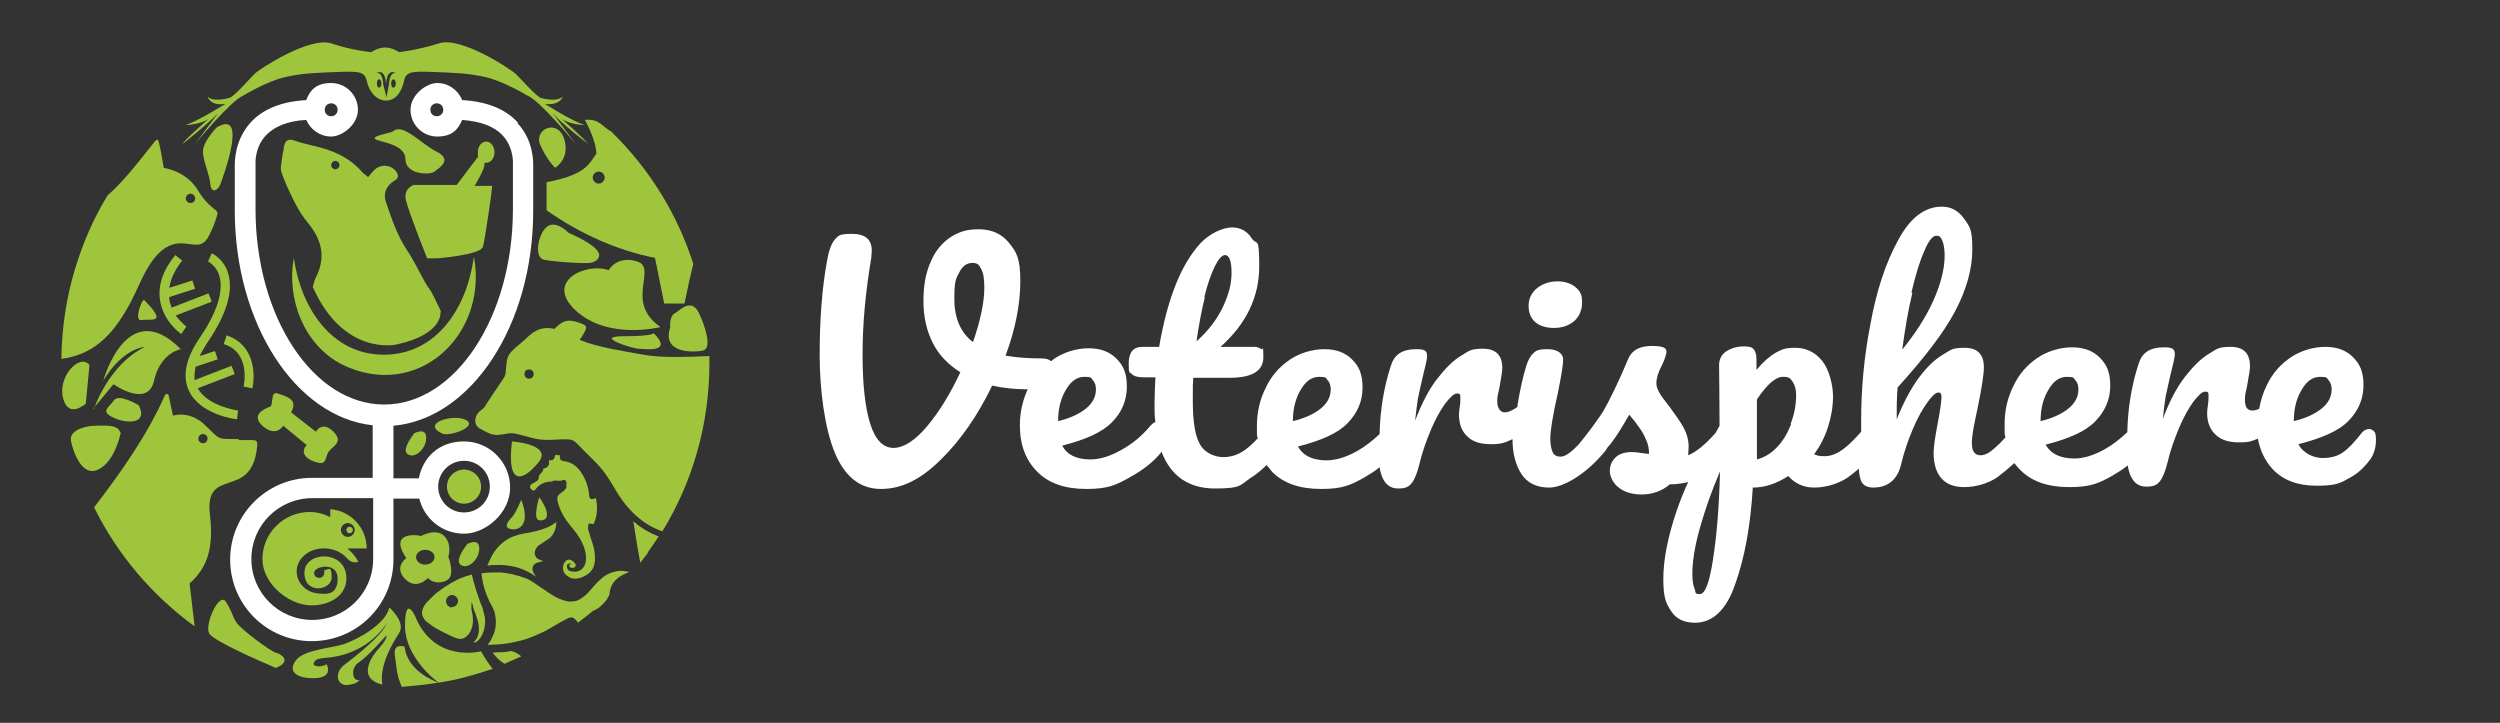 <?xml version="1.0" encoding="UTF-8"?>
<svg id="Calque_1" xmlns="http://www.w3.org/2000/svg" version="1.1" viewBox="0 0 542 156.7">
  <rect x="0" y="0" width="542" height="156.7" fill="#333333" stroke="none"/>
  <!-- Generator: Adobe Illustrator 29.1.0, SVG Export Plug-In . SVG Version: 2.1.0 Build 142)  -->
  <defs>
    <style>
      .st0, .st1 {
        fill: #9fc53d;
      }

      .st2 {
        fill: #fff;
      }

      .st1 {
        fill-rule: evenodd;
      }
    </style>
  </defs>
  <g>
    <path class="st2" d="M336.8,71.1c1.9,0,3.3-.5,4.5-1.5,1.1-1,1.7-2.4,1.7-4.1s-.5-2.5-1.5-3.3-2.3-1.2-3.9-1.2-3.2.5-4.4,1.5c-1.2,1-1.8,2.3-1.8,3.8s.5,2.7,1.4,3.5c.9.8,2.3,1.3,4.1,1.3Z"/>
    <path class="st2" d="M514.9,93.8c-.3-.5-.8-.8-1.3-.8s-1.2.3-1.7,1c-1.5,1.9-2.8,3.3-4,4.1-1.1.8-2.6,1.2-4.4,1.2s-4.2-1-5.2-3c5.1-1.3,8.8-2.9,10.9-5.1s3.2-4.7,3.2-7.7-.8-4.6-2.3-6.1c-1.5-1.5-3.5-2.2-6-2.2s-5.3.8-7.5,2.3-4,3.5-5.2,6.1c-.8,1.6-1.3,3.3-1.6,5-.5.3-1.1.4-1.5.4-1.1,0-1.6-.8-1.6-2.3s.2-1.5.5-3.2c.4-2.2.6-3.5.6-4.1,0-2.8-1.4-4.2-4.2-4.2s-3,.5-4.7,1.5c-1.7,1-3.4,2.7-5.2,5-1.8,2.3-3.4,5.4-4.8,9.1.2-1.9.4-3.5.6-4.8.3-1.3.6-2.8,1-4.5.6-2.4,1-4,1-4.7s-.2-1-.5-1.2c-.3-.2-.9-.3-1.8-.3-1.6,0-2.8.3-3.7.9-.9.6-1.5,1.5-1.9,2.8-1.5,4.7-2.3,9.6-2.4,14.7-1.5,1.4-3.1,2.7-4.9,3.7-2.5,1.4-4.7,2-6.6,2-3,0-5.1-1-6.2-3,5.1-1.3,8.7-2.9,10.8-5.1s3.2-4.7,3.2-7.7-.8-4.6-2.3-6.1c-1.5-1.5-3.5-2.2-6-2.2s-5.3.8-7.5,2.3-4,3.5-5.2,6.1c-1.3,2.6-1.9,5.3-1.9,8.3s0,1.9.2,2.8c-.9,1-1.7,1.8-2.3,2.3-1.2,1.1-2.2,1.6-3.1,1.6-1.3,0-1.9-.9-1.9-2.6s.4-3.7,1.2-7.4c.9-4.4,1.4-7.4,1.4-9.1,0-2.8-1.4-4.2-4.2-4.2s-3,.5-4.7,1.5c-1.7,1-3.4,2.6-5.2,5-1.7,2.3-3.3,5.3-4.8,9,0-2.4,0-4.7.2-6.9,5.7-6.3,9.9-11.7,12.4-16.4,2.5-4.7,3.8-9.2,3.8-13.6s-.6-4.9-1.8-6.6c-1.2-1.7-2.8-2.6-4.8-2.6-3.7,0-6.9,2.4-9.5,7.3-2.7,4.9-4.7,11-6,18.2-1.4,7.2-2,14.1-2,20.8v2.5c-1.5,1.7-2.7,2.9-3.8,3.7-1.3,1-2.7,1.6-4.1,1.6s-1.4-.1-2.3-.4c1.3-1.8,2.3-3.7,3-5.9.7-2.2,1.1-4.4,1.1-6.7s-.8-5.7-2.3-7.6c-1.5-1.9-3.5-2.9-5.9-2.9s-2.9.4-4.3,1.1c-1.3.8-2.7,2-4.1,3.7,0-.5,0-1.3,0-2.4,0-1.1-.3-1.8-.7-2.2-.4-.4-1.1-.5-2-.5-1.6,0-2.8.4-3.9,1.1-1,.7-1.5,1.7-1.5,3,0,2.5.1,6.8.1,13.1-.3.5-.6,1.1-.9,1.6-2.2,2.5-4.2,4.1-5.9,4.8,0-.8.1-1.4.1-1.8,0-1.5-.4-2.9-1.1-4.2-.7-1.3-1.8-2.8-3.1-4.6-.9-1.2-1.7-2.1-2.1-2.9-.5-.8-.7-1.5-.7-2.1,0-1.1.4-2.4,1.2-3.9.3-.6.5-1.1.7-1.7.2-.6.3-1,.3-1.2,0-.5-.2-.8-.7-1-.5-.2-1.3-.3-2.5-.3-2.6,0-4.3.9-5.1,2.8-.9,2.2-1.9,4.4-2.9,6.5-1,2.1-1.9,3.8-2.6,5-1.2,1.8-2.9,4.2-5.2,7-.4.4-.8.8-1.1,1.1-1.2,1.1-2.1,1.6-2.9,1.6s-1.4-.3-1.7-1c-.3-.7-.5-1.7-.5-3s.5-4.9,1.6-9.6c.8-3.9,1.2-6.4,1.2-7.5s-1.1-2.2-3.3-2.2-2.5.3-3.1.8-1.2,1.5-1.6,2.8c-.8,2.6-1.4,5.5-1.9,8.5,0,.1,0,.3,0,.4-1.1.8-2,1.2-2.8,1.2s-1.6-.8-1.6-2.3.2-1.5.5-3.2c.4-2.2.6-3.5.6-4.1,0-2.8-1.4-4.2-4.2-4.2s-3,.5-4.7,1.5c-1.7,1-3.4,2.7-5.2,5-1.8,2.3-3.4,5.4-4.8,9.1.2-1.9.4-3.5.6-4.8.3-1.3.6-2.8,1-4.5.6-2.4,1-4,1-4.7s-.2-1-.5-1.2c-.3-.2-.9-.3-1.8-.3-1.6,0-2.8.3-3.7.9-.9.6-1.5,1.5-1.9,2.8-1.5,4.7-2.3,9.6-2.4,14.7-1.5,1.4-3.1,2.7-4.9,3.7-2.5,1.4-4.7,2-6.6,2-3,0-5.1-1-6.2-3,5.1-1.3,8.7-2.9,10.8-5.1s3.2-4.7,3.2-7.7-.8-4.6-2.3-6.1c-1.5-1.5-3.5-2.2-6-2.2s-5.3.8-7.5,2.3-4,3.5-5.2,6.1c-1.3,2.6-1.9,5.3-1.9,8.3s0,1.8.2,2.6c-.9,1-1.8,1.8-2.6,2.4-1.4,1.1-3.1,1.7-4.9,1.7s-4-.9-5-2.7c-1.1-1.8-1.6-5-1.6-9.5s0-2.9.1-5h7.9c4.9,0,7.3-1.5,7.3-4.5s-.2-1.4-.5-1.7-.8-.5-1.5-.5h-7.3c5.6-5,8.4-10.8,8.4-17.5s-.5-4.4-1.6-6c-1-1.6-2.5-2.4-4.3-2.4s-4.8,1.2-6.9,3.5-4,5.5-5.5,9.4c-1.5,3.9-2.6,8.3-3.4,13h-3.7c-1.9,0-2.9,1.2-2.9,3.6s.2,1.8.7,2.3c.5.5,1.3.7,2.6.7h2.5c-.1,1.9-.2,3.9-.2,5.8s0,2.7.2,3.9c-.4.1-.7.4-1.1.8-1.8,2.2-4,4-6.4,5.3-2.5,1.4-4.7,2-6.6,2-3,0-5.1-1-6.1-3,5.1-1.3,8.7-2.9,10.8-5.1,2.1-2.1,3.2-4.7,3.2-7.7s-.8-4.6-2.3-6.1c-1.5-1.5-3.5-2.2-6-2.2s-5.3.8-7.5,2.3c-.2.2-.4.3-.6.5-.5-.4-1.1-.6-2.1-.6-2.9,0-5.5-.2-7.8-.6,2.2-5.9,3.2-11.3,3.2-16.2s-.8-6.2-2.4-8.2c-1.6-2-3.8-3-6.6-3s-4.3.6-6.1,1.7c-1.8,1.2-3.3,2.9-4.3,5.3-1.1,2.4-1.6,5.2-1.6,8.6s.7,6.4,2,9c1.3,2.6,3.3,4.7,6,6.4-2.2,4.7-4.6,8.6-7.2,11.7-2.6,3.1-5.1,4.7-7.3,4.7s-3.9-1.7-5-5.1c-1.1-3.4-1.7-8.4-1.7-15.1s.6-13.3,1.9-21.1c0-.7.1-1.2.1-1.4,0-2.5-1.4-3.7-4.3-3.7s-2.9.4-3.7,1.2c-.7.8-1.3,2.3-1.7,4.6-1.1,6-1.6,12.9-1.6,20.5s1.1,15.9,3.3,21.2c2.2,5.2,5.5,7.8,10,7.8s8.7-2.1,13-6.4c4.3-4.2,8-9.6,11.1-16,2.3.5,4.9.8,7.7.8-1.1,2.4-1.7,5-1.7,7.8,0,4.3,1.3,7.6,3.8,10.1,2.5,2.5,6,3.7,10.6,3.7s6.4-.8,9.4-2.5c2.9-1.6,5.2-3.4,6.8-5.4,0,0,0-.1.1-.2,2,5.3,5.9,8,11.6,8s5.4-.7,7.6-2.2c1.3-.8,2.5-1.8,3.6-2.9.4.5.8,1,1.2,1.5,2.5,2.5,6,3.7,10.6,3.7s6.4-.8,9.4-2.5c1.2-.7,2.3-1.4,3.3-2.2.1.8.3,1.5.5,2,.7,1.7,1.8,2.6,3.5,2.6s2.3-.4,2.9-1.1,1.2-2.1,1.7-4.1c.6-2.6,1.5-5.1,2.5-7.5,1-2.4,2.1-4.3,3.1-5.7,1.1-1.4,1.9-2.2,2.6-2.2s.7.3.7,1,0,.9-.1,1.7c-.1.6-.2,1.3-.2,1.9,0,2,.6,3.6,1.8,4.7,1.2,1.2,2.9,1.7,5.2,1.7s3.1-.4,4.6-1.1c0,3.1.7,5.6,1.9,7.5,1.3,2,3.3,3,6.1,3s7.7-2.6,12-7.8c.2-.3.4-.5.6-.9.2-.3.5-.5.7-.8,1.3-1.7,2.6-3.8,4-6.3.6.7,1.3,1.5,1.9,2.4.7.9,1.3,1.9,1.7,2.9.5,1,.7,2,.7,3.2-.4,0-1-.1-1.7-.2-.8-.1-1.4-.2-2-.2-1.6,0-2.8.4-3.6,1.2s-1.2,1.8-1.2,2.9.6,2.5,1.8,3.5c1.2,1,2.9,1.6,5.1,1.6s4.4-.7,6.1-2.2c1.5,0,2.8-.2,4-.5-1,2.1-1.8,4.2-2.5,6.2-1.9,5.6-2.9,10.6-2.9,14.8s.6,5.3,1.7,7c1.1,1.7,2.8,2.5,5.2,2.5,3.8,0,6.8-2.8,8.7-8.4,2-5.6,3.3-12.5,3.8-20.9,2.7,0,5.2-.9,7.7-2.5,1.4,1.6,3.3,2.5,5.6,2.5s5.1-.7,7.3-2.2c.8-.6,1.6-1.2,2.4-1.9,0,1.2.3,2.1.5,2.7.4.9,1.3,1.4,2.6,1.4,3.2,0,5.3-1.7,6.1-5.2.6-2.6,1.5-5.1,2.5-7.5,1-2.4,2.1-4.3,3.1-5.7,1-1.4,1.8-2.2,2.4-2.2s.7.3.7,1c0,1-.3,2.9-.8,5.6-.6,3.1-.9,5.3-.9,6.5,0,2.4.6,4.3,1.7,5.5,1.1,1.3,2.8,1.9,5,1.9s5.1-.7,7.2-2.2c1.2-.9,2.4-1.9,3.6-3,.4.5.8,1,1.3,1.5,2.5,2.5,6,3.7,10.6,3.7s6.4-.8,9.4-2.5c1.2-.7,2.3-1.4,3.3-2.2.1.8.3,1.5.5,2,.7,1.7,1.8,2.6,3.5,2.6s2.3-.4,2.9-1.1,1.2-2.1,1.7-4.1c.6-2.6,1.5-5.1,2.5-7.5,1-2.4,2.1-4.3,3.1-5.7,1.1-1.4,1.9-2.2,2.6-2.2s.7.3.7,1,0,.9-.1,1.7c-.1.6-.2,1.3-.2,1.9,0,2,.6,3.6,1.8,4.7,1.2,1.2,2.9,1.7,5.2,1.7s2.7-.3,4-.8c.5,2.6,1.5,4.7,3.1,6.5,2.3,2.5,5.5,3.7,9.6,3.7s5.1-.5,7-1.6c2-1,3.5-2.5,4.8-4.3.7-1.1,1.1-2.5,1.1-4s-.2-1.6-.5-2.1ZM414.4,63.4c.9-3.8,1.8-6.8,2.8-9,.9-2.2,1.8-3.3,2.6-3.3s1,.4,1.3,1.1c.3.7.5,1.8.5,3.2,0,3-.9,6.4-2.6,10.1-1.7,3.7-4,7.1-6.6,10.3.6-4.4,1.3-8.6,2.2-12.3ZM261.1,64.4c.7-2.9,1.5-5.1,2.3-6.7s1.5-2.4,2.2-2.4c.9,0,1.4,1.3,1.4,3.8s-.6,4.7-1.9,7.5c-1.3,2.7-3.2,5.2-5.7,7.4.5-3.5,1.1-6.7,1.8-9.5ZM211,74.2c-2.7-2-4.1-5.2-4.1-9.4s.4-4.4,1.1-5.8c.7-1.4,1.7-2,2.8-2s1.5.4,1.9,1.3c.5.8.7,2.2.7,4,0,3.2-.8,7.1-2.5,12ZM229.4,91.2c0-2.6.6-4.9,1.7-6.7,1.1-1.9,2.4-2.8,4-2.8s1.4.2,1.8.7c.5.5.7,1.2.7,2,0,1.6-.7,3-2.2,4.2-1.5,1.2-3.5,2.1-6,2.7h0ZM280.3,91.2c0-2.6.6-4.9,1.7-6.7,1.1-1.9,2.4-2.8,4-2.8s1.4.2,1.8.7c.5.5.7,1.2.7,2,0,1.6-.7,3-2.2,4.2-1.5,1.2-3.5,2.1-6,2.7h0ZM371.4,121.2c-.8,5.1-1.7,7.6-2.9,7.6s-.8-.4-1.1-1.1c-.3-.7-.5-1.8-.5-3.2,0-2.7.5-6,1.6-9.9,1.1-3.9,2.5-8,4.4-12.4-.2,7.6-.7,13.9-1.5,18.9ZM388.3,92c-.8,2-1.8,3.7-3.1,5-1.3,1.4-2.8,2.2-4.3,2.6,0-1.1,0-2.6,0-4.6,0-3.7,0-6.5,0-8.4,2.2-3.3,4.1-4.9,5.6-4.9s1.6.3,2.1,1c.5.7.8,1.7.8,2.9,0,2.2-.4,4.3-1.2,6.3ZM442.4,91.2c0-2.6.6-4.9,1.7-6.7,1.1-1.9,2.4-2.8,4-2.8s1.4.2,1.8.7c.5.5.7,1.2.7,2,0,1.6-.7,3-2.2,4.2-1.5,1.2-3.5,2.1-6,2.7h0ZM497.3,91.2c0-2.6.6-4.9,1.7-6.7,1.1-1.9,2.4-2.8,4-2.8s1.4.2,1.8.7c.5.5.7,1.2.7,2,0,1.6-.7,3-2.2,4.2-1.5,1.2-3.5,2.1-6,2.7h0Z"/>
  </g>
  <g>
    <path class="st2" d="M112.3,26.6c-2.7-3-6.8-4.6-12.1-4.9-.9-2.2-3-3.7-5.4-3.7s-5.8,2.6-5.8,5.8,2.6,5.8,5.8,5.8,4.5-1.5,5.4-3.6c4,.3,7,1.4,8.8,3.4,2.5,2.7,2.2,6.2,2.2,6.3v9.7c0,23.3-12.5,42.3-27.9,42.3s-27.9-19-27.9-42.3v-9.7s-.3-3.6,2.2-6.3c1.9-2,4.8-3.2,8.8-3.4.9,2.1,3,3.6,5.4,3.6s5.8-2.6,5.8-5.8-2.6-5.8-5.8-5.8-4.6,1.5-5.4,3.7c-5.3.3-9.4,1.9-12.1,4.9-3.5,3.9-3.4,8.6-3.4,9.5v9.5c0,24.6,13.2,44.8,29.9,46.6v11.4h-13.2c-9.7,0-17.7,7.9-17.7,17.7s7.9,17.7,17.7,17.7,17.7-7.9,17.7-17.7v-13.2h5.6c1.1,4.4,5,7.6,9.7,7.6s10-4.5,10-10-4.5-10-10-10-8.9,3.5-9.8,8h-5.5v-11.4c16.9-1.5,30.3-21.8,30.3-46.6v-9.5c0-.9.2-5.6-3.4-9.5ZM94.7,25.2c-.8,0-1.4-.6-1.4-1.4s.6-1.4,1.4-1.4,1.4.6,1.4,1.4-.6,1.4-1.4,1.4ZM71.8,22.4c.8,0,1.4.6,1.4,1.4s-.6,1.4-1.4,1.4-1.4-.6-1.4-1.4.6-1.4,1.4-1.4ZM80.9,121.2c0,7.3-5.9,13.2-13.2,13.2s-13.2-5.9-13.2-13.2,5.9-13.2,13.2-13.2h13.2v13.2ZM100.6,99.9c3.1,0,5.6,2.5,5.6,5.6s-2.5,5.6-5.6,5.6-5.6-2.5-5.6-5.6,2.5-5.6,5.6-5.6Z"/>
    <path class="st0" d="M102.8,55.9c2.9,16.9-12.4,31.1-28.7,23.1-8.3-4.3-12-14.3-10.4-23.1,1.5,10.7,8.1,21,19.5,21,11.5,0,18-10.2,19.5-21h0Z"/>
    <path class="st1" d="M46.4,45.3c-1.9-1.7-2.2-2-3.6-4.2-1.6-2.6-4.4-4.2-7.3-4.7-.3-1.8-1-6-1.3-6.1-.4-.1-.9.7-.9.7-3.1,3.9-6.3,8.1-10,11.4-3,4.9-5.3,10.2-7,15.8-1.9,6.2-2.9,12.8-3,19.6,7.9-1,11.9-6.4,15.2-12.6,2.4-4.6,5-13.2,11.6-12.4,2.7.3,4,.8,5.3-1.9.7-1.4,1.1-2.3,1.6-4,.3-.9.2-.9-.5-1.6ZM42.3,43.2c-.1.6-.7.9-1.2.8-.6-.1-.9-.7-.8-1.2.1-.5.7-.9,1.2-.8.5.1.9.7.8,1.2Z"/>
    <path class="st1" d="M51.8,95.2c-4.8-.1-3.8.4-7.2-2.9-2.2-2.2-4.8-2.8-7.1-2.2l-.9-4.2c-.1-.6-.6-.7-.9-.1-3.7,8.4-9.4,16.5-15.3,24.2,5.1,10.3,12.6,19.1,21.8,25.8l-1.1-9.3c4.2-3.7,5.2-8.3,4.4-15-1.2-10.5,8.9-3,10.2-14.3.3-2.3-.1-1.7-4-1.8ZM44.1,96.1c-.6,0-1-.3-1.1-.9,0-.6.3-1,.9-1.1.6,0,1,.3,1.1.9,0,.6-.3,1-.9,1.1Z"/>
    <path class="st1" d="M140.4,119.8c.8-1.1,1.6-2.3,2.4-3.5-2.1-.8-3.9-1.9-5.5-3.3,0,.2,0,.4.1.6.4,2.7.9,5.6,1.4,8.4.5-.6.9-1.2,1.4-1.8l.3-.4ZM153.6,77.2c-4.9.2-10.4.4-14.1-.3-4.3-.8-9.6-1.5-13.8-3.2.1-.2.2-.4.4-.6,1.3-2.3,1.7-2.5-1.4-3.4-1.9-.5-2.9,0-4.5,1.6-1.8-.4-3.6-.2-5.4,1.4-.9.8-1.7,1.6-2.6,2.3-2.1,1.8-2.3,2.2-2.5,4.9-.1,1.8-.2,1.6-1.4,3.4l-2.6,3.9c-.5.8-.7,1.3-1.5,1.8-1.3.9-1.7,3-.2,3.9l1.5.8c1.2.6,2,.7,3.3.5,2.4-.4,2.2-.4,4.5.2,3.4.9,3.9,1.1,7.5.9,4.1-.2,3.2-.1,6.2,2.8,3.4,3.3,4.1,4.1,6.5,8.2,2.6,4.4,6,7.5,10.1,8.9,6.5-10.6,10.2-23.1,10.2-36.5s0-1,0-1.6ZM114.7,82.1c-.5,0-1-.4-1-1s.4-1,1-1,1,.4,1,1-.4,1-1,1Z"/>
    <path class="st1" d="M132.5,28.5c-1.7-.8-2.6-2.9-5.7-2.5,0,0,2.4,4.2,2.5,7.3-1.7,2.4-2.4,4.6-10.8,6.2v6.1c7.3,5.1,15.3,8.7,23.5,10.3l2,9.9h4.4c.7-3.4,1.3-6.2,1.9-8.6-3.5-11-9.7-20.8-17.8-28.7ZM129.8,39.8c-.7,0-1.3-.6-1.3-1.3s.6-1.3,1.3-1.3,1.3.6,1.3,1.3-.6,1.3-1.3,1.3Z"/>
    <path class="st1" d="M75.8,114.2c-.4,0-.7.3-.7.7s.3.7.7.7.7-.3.7-.7-.3-.7-.7-.7ZM75.8,114.2c-.4,0-.7.3-.7.7s.3.7.7.7.7-.3.7-.7-.3-.7-.7-.7ZM75.8,114.2c-.4,0-.7.3-.7.7s.3.7.7.7.7-.3.7-.7-.3-.7-.7-.7ZM75.8,114.2c-.4,0-.7.3-.7.7s.3.7.7.7.7-.3.7-.7-.3-.7-.7-.7ZM75.8,114.2c-.4,0-.7.3-.7.7s.3.7.7.7.7-.3.7-.7-.3-.7-.7-.7ZM75.8,114.2c-.4,0-.7.3-.7.7s.3.7.7.7.7-.3.7-.7-.3-.7-.7-.7ZM75.8,114.2c-.4,0-.7.3-.7.7s.3.7.7.7.7-.3.7-.7-.3-.7-.7-.7ZM75.8,114.2c-.4,0-.7.3-.7.7s.3.7.7.7.7-.3.7-.7-.3-.7-.7-.7ZM75.8,114.2c-.4,0-.7.3-.7.7s.3.7.7.7.7-.3.7-.7-.3-.7-.7-.7ZM75.8,114.2c-.4,0-.7.3-.7.7s.3.7.7.7.7-.3.7-.7-.3-.7-.7-.7ZM75.4,118.9h4.1c0-4.5-3.5-8.2-7.9-8.5v1.7c-1.4-.7-2.9-1.1-4.5-1.1-5.5,0-10.2,4.5-10.2,10.2s6.4,10.6,11.6,10c3.6-.3,6.6-2.4,6.6-5.8,0-6.3-9.1-6-9.1-1.2s5.9,3.8,5.9,1-.7-1.6-1.6-1.6v.6c0,1.4-2.2,1.5-2.2,0s5.1-2.5,5.1,1.2-2.4,3.5-4.7,3.2c-3.5-.6-5.5-4.5-3.2-7.5,2.4-3,7.5-2.9,10,0,.6.7,1.5,1,2.4.7-.6-1.1-1.4-2.1-2.3-2.8ZM73.9,114.9c0-.8.7-1.5,1.5-1.5s1.5.7,1.5,1.5-.7,1.5-1.5,1.5-1.5-.7-1.5-1.5ZM76.5,114.9c0-.4-.3-.7-.7-.7s-.7.3-.7.7.3.7.7.7.7-.3.7-.7ZM75.8,114.2c-.4,0-.7.3-.7.7s.3.7.7.7.7-.3.7-.7-.3-.7-.7-.7ZM75.8,114.2c-.4,0-.7.3-.7.7s.3.7.7.7.7-.3.7-.7-.3-.7-.7-.7ZM75.8,114.2c-.4,0-.7.3-.7.7s.3.7.7.7.7-.3.7-.7-.3-.7-.7-.7ZM75.8,114.2c-.4,0-.7.3-.7.7s.3.7.7.7.7-.3.7-.7-.3-.7-.7-.7ZM75.8,114.2c-.4,0-.7.3-.7.7s.3.7.7.7.7-.3.7-.7-.3-.7-.7-.7ZM75.8,114.2c-.4,0-.7.3-.7.7s.3.7.7.7.7-.3.7-.7-.3-.7-.7-.7ZM75.8,114.2c-.4,0-.7.3-.7.7s.3.7.7.7.7-.3.7-.7-.3-.7-.7-.7ZM75.8,114.2c-.4,0-.7.3-.7.7s.3.7.7.7.7-.3.7-.7-.3-.7-.7-.7ZM75.8,114.2c-.4,0-.7.3-.7.7s.3.7.7.7.7-.3.7-.7-.3-.7-.7-.7ZM75.8,114.2c-.4,0-.7.3-.7.7s.3.7.7.7.7-.3.7-.7-.3-.7-.7-.7Z"/>
    <g id="_x38_XHvlH">
      <g>
        <path class="st0" d="M136.4,124c-.4.2-.7.3-1.1.5-.9.4-1.7,1-2.3,1.8-.4.6-.7,1.2-.8,2,0,.5-.2,1-.5,1.4t0,0c-.1.2-.2.4-.4.6-.4.5-.9,1-1.4,1.4-.4.3-.8.5-1.2.7,0,0,0,0,0,0,0,0,0,0-.1,0,0,0,0,0,0,0,0,0,0,0,0,0-1.1.9-2.2,1.8-3.3,2.6,0,0,0,0,0,0-.2-.3-.4-.6-.7-.8-.5-.5-1-.4-1.6-.1-.5.3-1,.5-1.5.8-1,.6-2.1,1.2-3.1,1.8-1.4.7-2.8,1.3-4.2,1.8-1.6.5-3.3.9-5,1.1-1.1.1-2.2.2-3.3.2,0,0-.1,0-.2,0,.1-.2.3-.4.4-.5.4-.6.7-1.3,1-2,.5-1.4.5-2.8.2-4.2-.1-.6-.4-1.2-.7-1.8-.7-1.2-1.2-2.5-1.6-3.8-.3-1-.5-2.1-.6-3.1,0,0,0,0,0-.1,1.2-.2,2.4-.2,3.7-.2,1,0,2,.2,3,.4.9.2,1.8.5,2.7.8.6.2,1.1.5,1.6.8,1,.7,2.1,1.4,3.1,2.1.8.5,1.6,1.1,2.5,1.5,1,.4,1.9.8,3,.7.8,0,1.6-.3,2.2-.8.8-.5,1.4-1.2,2-1.9.6-.7,1.2-1.4,1.9-2,.8-.8,1.8-1.4,2.9-1.7,1-.3,1.9-.3,2.9-.1.2,0,.5.1.7.2Z"/>
        <path class="st0" d="M104.8,132.2c-.2-.5-.4-.9-.6-1.4-.3-.9-.6-1.7-.9-2.6-.2-.8-.5-1.6-.7-2.4-.1-.4-.2-.8-.3-1.2,0,0-.1,0-.2,0-1,.3-2,.6-3,1.1-.7.4-1.4.7-2.1,1.2-.7.4-1.3.9-1.9,1.3-.7.5-1.3,1.1-1.9,1.7-.6.6-1.2,1.2-1.5,2-.2.5-.3,1.1-.1,1.6.2.5.5,1,.9,1.3.7.5,1.4,1.1,2.2,1.5.9.5,1.8,1,2.7,1.4.6.3,1.1.5,1.7.7.9.3,1.7,0,2.3-.7.4-.4.6-.8.8-1.3.3-.8.4-1.7.3-2.5,0-.6-.2-1.2-.3-1.8,0-.5,0-1.3.1-1.7,0,0,0,.1,0,.1.2.9.4,1.7.8,2.6.3.9.6,1.7.7,2.6.1,1.1,0,2.2-.8,3.2-.1.1-.2.2-.3.4,0,0,0,0,0,0,.1,0,.2,0,.3,0,.7-.3,1.1-.9,1.5-1.6.3-.6.5-1.3.6-2,.2-1.3,0-2.5-.5-3.7ZM98,131.7c-.7,0-1.3-.6-1.3-1.4,0-.7.6-1.3,1.3-1.3s1.3.6,1.3,1.3c0,.7-.6,1.3-1.3,1.3Z"/>
        <path class="st0" d="M116,124.9c-.3-.2-.6-.4-.9-.6-1.1-.6-2.2-1.1-3.4-1.4-1.4-.3-2.9-.5-4.4-.4-.5,0-.9,0-1.4.1,0,0-.1,0-.2,0,0-.1,0-.2.1-.3.4-.8.7-1.7,1.2-2.4.6-1,1.4-1.8,2.3-2.5,1.2-.9,2.6-1.4,4.1-1.7,1-.2,2-.3,3-.6.7-.2,1.4-.4,2.1-.7.6-.2,1.2-.6,1.8-1,.1,0,.2-.2.3-.3,0,0,0,.1,0,.2,0,.8-.2,1.6-.6,2.3-.2.4-.5.8-.9,1.1-.5.4-1.1.7-1.6,1.1-.5.3-.9.5-1.2,1-.4.6-.5,1.1-.2,1.8.2.3.4.6.8.7.3.1.6.2.9.4-.3,0-.6,0-.9.2-.4,0-.8.2-1.1.5-.4.4-.4.8-.3,1.3.1.4.3.8.6,1.2,0,0,0,.1.1.2,0,0,0,0,0,0Z"/>
        <path class="st0" d="M113.1,142.4c-.5-.5-1-.8-1.7-1.1-.3-.1-.7-.2-1-.1-.4.1-.9.2-1.4.2-.7,0-1.4,0-2.2.1.7.9,1.5,1.8,2.6,2.4l3.6-1.6Z"/>
      </g>
    </g>
    <path class="st0" d="M95.6,67.5l-1.5-3.1c-.9-1.9-1-1.5-2-3.3-1.3-2.3-2.4-4.7-3.9-6.9-2.1-3.2-3.3-6.8-4.5-10.3-.7-2,0-3.6,1.9-4.8.9-.5.8-1.2.3-1.9-1.1-1.5-3.3-1.7-4.7-.4-.5.5-.9,1-1.4,1.6-.4-.4-.8-.6-1.2-1-2.8-3.3-6.6-4.9-10.7-5.8-1.2-.3-2.5-.6-3.7-1-1.7-.7-2.5-.2-2.7,1.6,0,.6-.3,1.2-.3,1.8-.1,1.1-.5,2.3-.2,3.3.7,2.1,1.7,4.2,2.7,6.2.9,1.8,1.9,3.5,3.2,5,3,3.7,3.8,7.6,1.4,12l-.5,1.7c6.7,15.1,18.1,12.5,18.1,12.5,10.3-2.2,9.6-7.1,9.6-7.1ZM72.7,36.7c-.5,0-.9-.4-.9-.9s.4-.9.9-.9.9.4.9.9-.4.9-.9.9Z"/>
    <path class="st0" d="M95.1,148c-2.6.4-5.3.7-8,.9-1.3-3-1.1-4.6-1.5-6.8-.4-2.8,2.1-1.9,2.1-1.9.6,5.2,6.3,7.4,7.3,7.8Z"/>
    <path class="st0" d="M106.8,145c-3.8,1.3-7.7,2.4-11.7,3h0c-.9-.6-7.2-5.6-7.3-12.2,0-7.1,2.2-2.2,2.2-2.2,4.2,10.3,14.3,7.6,14.3,7.6.9,1.6,1.7,2.8,2.5,3.8Z"/>
    <path class="st0" d="M84.4,131.7s3.7,3.2,2.1,5.6c-1.6,2.4-4.3,7.2-3.6,11.1,0,0-4-.6-3-4.1,1-3.4,3.8-4.5,3.9-6.6,0,0-4,4.6-6,5.9-2,1.3-1.3,4.3.1,3.8,0,0-.2.8-2.5,1.1s-3.1-2.6-.7-4.4,8.4-6.6,9-8.8c0,0-2.2,3.8-7.2,5.9-5,2.1-7.3.9-8.3,2.2s1.8,1.3,2.6.6c0,0,2,3.4-3.8,3-2.9-.2-4.6-1.6-2.8-3.9s7.9-2.6,10.5-3.5c2.6-.9,8.9-4.2,9.7-7.9Z"/>
    <path class="st0" d="M123.9,122.4h-.5c0,.6.4.8.8.7.5,0,.8-.5.5-.9-.2-.3-.6-.7-1-.8-.5-.2-.9,0-1.2.4-.7.9-.6,2.3.4,3,1.1.9,2.4.8,3.6.2,2-.9,2.8-2.4,2.4-5.3-.2-1.5-.8-2.8-1.2-4.3,0-.2-.2-.4-.2-.6,0-.4,0-.9.1-1.2,0-.2.6,0,1.1,0,.8-1.7.9-3.6.5-5.6-1.2.4-1.4.3-1.5-.9-.2-1.9-.9-3.6-2-5.1-.9-1.1-1.9-1.8-3.3-2-.9-.1-1.1-.4-1-1.3-.3,0-.6,0-1-.1-.3,1.1-.4,1.2-1.4,1.2.2,1-.2,1.6-1.2,1.8,0,0,0,0,0,0,0,.9-1,1.1-1,1.9,0,.7-.7,1-1.3,1.3-.6.3-.8.8-.3,1.3.3.3.6.4.9,0,.9-1.2,2.1-1.7,3.5-1.7,0,0,0,0,0,0,.7-.5,1.6.1,2.4-.3.3-.2.7,0,.8.4,0,.4,0,.9,0,1.2-.2.4-.6.8-1.1,1.1-.8.6-1,.9-.8,1.9.5,2.2,1.7,4,3.1,5.7,1.4,1.6,2.6,3.5,3,5.7,0,.5.1,1.1,0,1.6-.2,1.5-1.4,2.5-2.9,2.2-.6,0-1.1-.3-1.2-1,0-.2,0-.5.2-.6.1-.1.4-.1.6-.2,0,0,0,.2,0,.2Z"/>
    <circle class="st0" cx="100.6" cy="105.5" r="3.7"/>
    <g>
      <path class="st0" d="M49.1,72.8l-.6,1.8c5.9,1.8,4.4,8.9,4.3,9.2l1.9.4c.7-3.1.5-9.5-5.6-11.5Z"/>
      <path class="st0" d="M42.8,84.2l8.1-3.1-.7-1.8-8,3.1c-.1-.9,0-1.8.2-2.9l4.8-1.6-.6-1.8-3.3,1.1c.4-.9,1-1.9,1.7-3,4.1-6,5.6-11,4.5-14.8-.9-3.3-3.5-4.4-3.6-4.5l-.8,1.8c0,0,1.9.9,2.5,3.3.6,2.2.4,6.3-4.2,13.1-3.1,4.5-3.9,8.3-2.5,11.5,2.4,5.3,10.1,6.3,10.5,6.3l.2-1.9c0,0-6.6-.9-8.7-4.8Z"/>
      <path class="st0" d="M38.1,68.4l7.8-3-.7-1.8-8,3.1c-.2-.6-.4-1.2-.5-1.9,0-.2,0-.4,0-.6v.2c0,0,5.6-1.8,5.6-1.8l-.6-1.8-5,1.6c.3-1.9,1.2-3.9,2.8-5.9l-1.5-1.2c-2.7,3.3-3.8,6.6-3.3,9.8.7,4.6,4.4,7.2,4.6,7.3l1.1-1.6s-1.2-.9-2.3-2.4Z"/>
    </g>
    <path class="st0" d="M132,58.5s1.8-3.2,6.2-1.8c4.4,1.5-2.9,8.8,5,14.2,0,0-11.2,2.9-18.3-3.5-7.1-6.5,2.4-10.6,7.1-8.8Z"/>
    <path class="st0" d="M97.2,120.7s.9-2.7-.9-4.5-5,0-5,0c0,0-2.8-.7-4.1.6-1.3,1.3.9,4.2.9,4.2,0,0-2.8,1.9-.3,4.5,2.5,2.6,5-.2,5-.2.5.7,2.2,1.5,4.1.5s.3-5.1.3-5.1ZM92.2,122.4c-1.1,0-2-.7-2-1.6s.9-1.6,2-1.6,2,.7,2,1.6-.9,1.6-2,1.6Z"/>
    <path class="st0" d="M145.3,70.9s-.2-2.3.9-2.9,3.7-3.7,5.4,0,2.6,7.6.8,8-9,.8-7.1-5Z"/>
    <path class="st0" d="M141.8,72.2s-.1.7-6.7.7c-6.6,0,2.2,2.7,3.3,2.7s7.8,1.1,3.3-3.4Z"/>
    <path class="st0" d="M123.3,50.5c-1.4-1.4-3.1-2.2-4.3-1.6-2.1.9-3.5,6.8-1.1,7.4,1.7.4,9.3,1,10.5.6,1.3-.4,1.4-1.1,1.5-1.4.2-1.7-3.6-3.7-6.6-5Z"/>
    <path class="st0" d="M20.4,88.6s3.1-9.5,11-13.4c0,0-4.7.2-9,7.3,0,0,5.1-18.6,16.8-6.8,0,0-4.4.7-5.8,6.8-1.3,6.1-8.8.8-8.8.8l-4.4,5.3Z"/>
    <path class="st0" d="M63.1,89.4l5.4,4.2s1.3-2.5,3.8,0-.7,3.2-1.3,4.8-.5,2.5-2.8,1.7-3-2.3-1.7-3.6l-5.1-4.2s-1.5,2.6-4.4.1.6-3.9,1.5-4.2,0-3.5,1.7-2.9,4.6,1.2,2.9,4.1Z"/>
    <path class="st0" d="M105.1,35.3h0c.1,0,.2,0,.3,0,1,0,1.8-1,1.8-2.3s-.8-2.3-1.8-2.3-1.8,1-1.8,2.3,0,.6.1.9l-4.7,6.2h-9.3s-2.3.7-1.7,3.3c.6,2.6,4.6,12.6,4.6,12.6,0,0-.1,0,1.1,0h0s.3,0,.7,0c.5,0,1,0,1.5-.1,0,0,0,0,0,0,3.1-.3,8.5-1.1,8.8-2.4.5-1.9,2-12.3,2-13.2h-3.8s2.4-4,2.1-4.7Z"/>
    <path class="st0" d="M113,108.4s-1.3,3-1.9,3.6-2.2,2.3-.4,2.7c1.8.4,4.4-.9,2.3-6.4Z"/>
    <path class="st0" d="M116.9,107.8s-1.5,4.8,0,5,2.9-.9,0-5Z"/>
    <path class="st0" d="M101.4,117.9s2.4-1.3,2.5.9-2,4.3-3.5,3.9-1.2-2,1-4.9Z"/>
    <path class="st0" d="M89.9,93.9s2.4-1.3,2.5.9-2,4.3-3.5,3.9-1.2-2,1-4.9Z"/>
    <path class="st0" d="M120.3,36.4s3.4-1.9,2-6.3c-1.4-4.5-6.8-2.1-5.1,1.5s3.2,4.8,3.2,4.8Z"/>
    <path class="st0" d="M95.9,94c1.4.7,7.7-1.4,5.2-2.9-2.5-1.5-10.1.6-5.2,2.9Z"/>
    <path class="st0" d="M111,95.7s9,.6,5.7,4.6-6.9,5.3-5.7-4.6Z"/>
    <path class="st0" d="M59.8,144.8s-.3-.1-.7-.3c-2.8-1.2-12.5-5.4-13.7-7.1s2.1-9.3,3.6-6.9,1.2,2.8,2.3,4.5c1.1,1.6,7.5,6.3,8.5,6.5s3.7,1.8,0,3.3"/>
    <path class="st0" d="M30.1,87.9s-4.3-2.7-5.4-1.1c-1.1,1.6-3.1,2.4,0,3.8s7.4,1.2,5.4-2.7Z"/>
    <path class="st0" d="M26.1,94.1s-1.2,6-4.8,7.7c-3.6,1.7-5.4-3.9-5.9-6.1-.5-2.2,2.5-3.3,5.1-3.4,2.6,0,5.2-.4,5.7,1.8Z"/>
    <path class="st0" d="M19.4,79.1l-.8,8.4s-3.7,3.4-4.9-1.1c-1.3-4.5,3.4-9.9,5.7-7.3Z"/>
    <path class="st0" d="M31.3,65.1c-.5-.6-2.4,4.7-.6,4.3,1.7-.4,6,1.1.6-4.3Z"/>
    <path class="st0" d="M47.1,27.5s-3.3,3.3-3.1,5.6,1.4,4.6,1.6,6.8,1.7,1.4,2.2,0c.5-1.4,6-16.1-.6-12.4Z"/>
    <path class="st0" d="M85.4,28.4c-.8.5-4.7,1-4.1,1.7s6.6,1,6.6,4.4,5.3,3.5,6.3,2.7,4-2.5.5-4.3c-3.5-1.8-7.1-6-9.3-4.6Z"/>
  </g>
  <path class="st1" d="M127.4,31.2c-.2-.7-5.6-5.4-5.6-5.4,2,1.3,5,1.3,5,1.3-2.6-.7-8.7-4.6-8.7-4.6,3.4.5,3.9-1.6,3.9-1.6-1,1.2-3.9.6-4.8.3s-4.3-4.1-5.3-5.1c-1-1-12-8.3-16.7-6.7-4.8,1.5-8.7,1.9-8.7,1.9,0,0-1.4-1-3-1s-3,1-3,1c0,0-3.9-.3-8.7-1.9-4.8-1.5-15.8,5.7-16.7,6.7-1,1-4.3,4.8-5.3,5.1s-3.8.9-4.8-.3c0,0,.5,2.2,3.9,1.6,0,0-6.2,3.9-8.7,4.6,0,0,3,0,5-1.3,0,0-5.4,4.7-5.6,5.4,0,0,5.6-4.4,7.7-6.7l-5,6.7s7.8-9.5,10.5-10.5c0,0,5-3.1,9.1-4,4-.9,6.8-.9,11.4-1.1,4.6-.2,5.8,0,6.2,1.9.4,1.9,1.8,4.3,4.2,4.3s3.5-2.4,3.9-4.3c.4-1.9,1.6-2.1,6.2-1.9,4.6.2,7.3.2,11.4,1.1,4,.9,9.1,4,9.1,4,2.7,1,10.5,10.5,10.5,10.5l-5-6.7c2,2.4,7.7,6.7,7.7,6.7ZM82.2,19c-.3,0-.5-.4-.5-.9s.2-.9.5-.9.5.4.5.9-.2.9-.5.9ZM85.3,19c-.3,0-.5-.4-.5-.9s.2-.9.5-.9.5.4.5.9-.2.9-.5.9ZM84.3,18.4l-.5,2.7-.7-2.7c-.2-3.3-1.6-2.5-1.6-2.5,2.2-1.3,2.2,2.5,2.2,2.5,0,0,0-3.8,2.2-2.5,0,0-1.4-.7-1.6,2.5Z"/>
</svg>